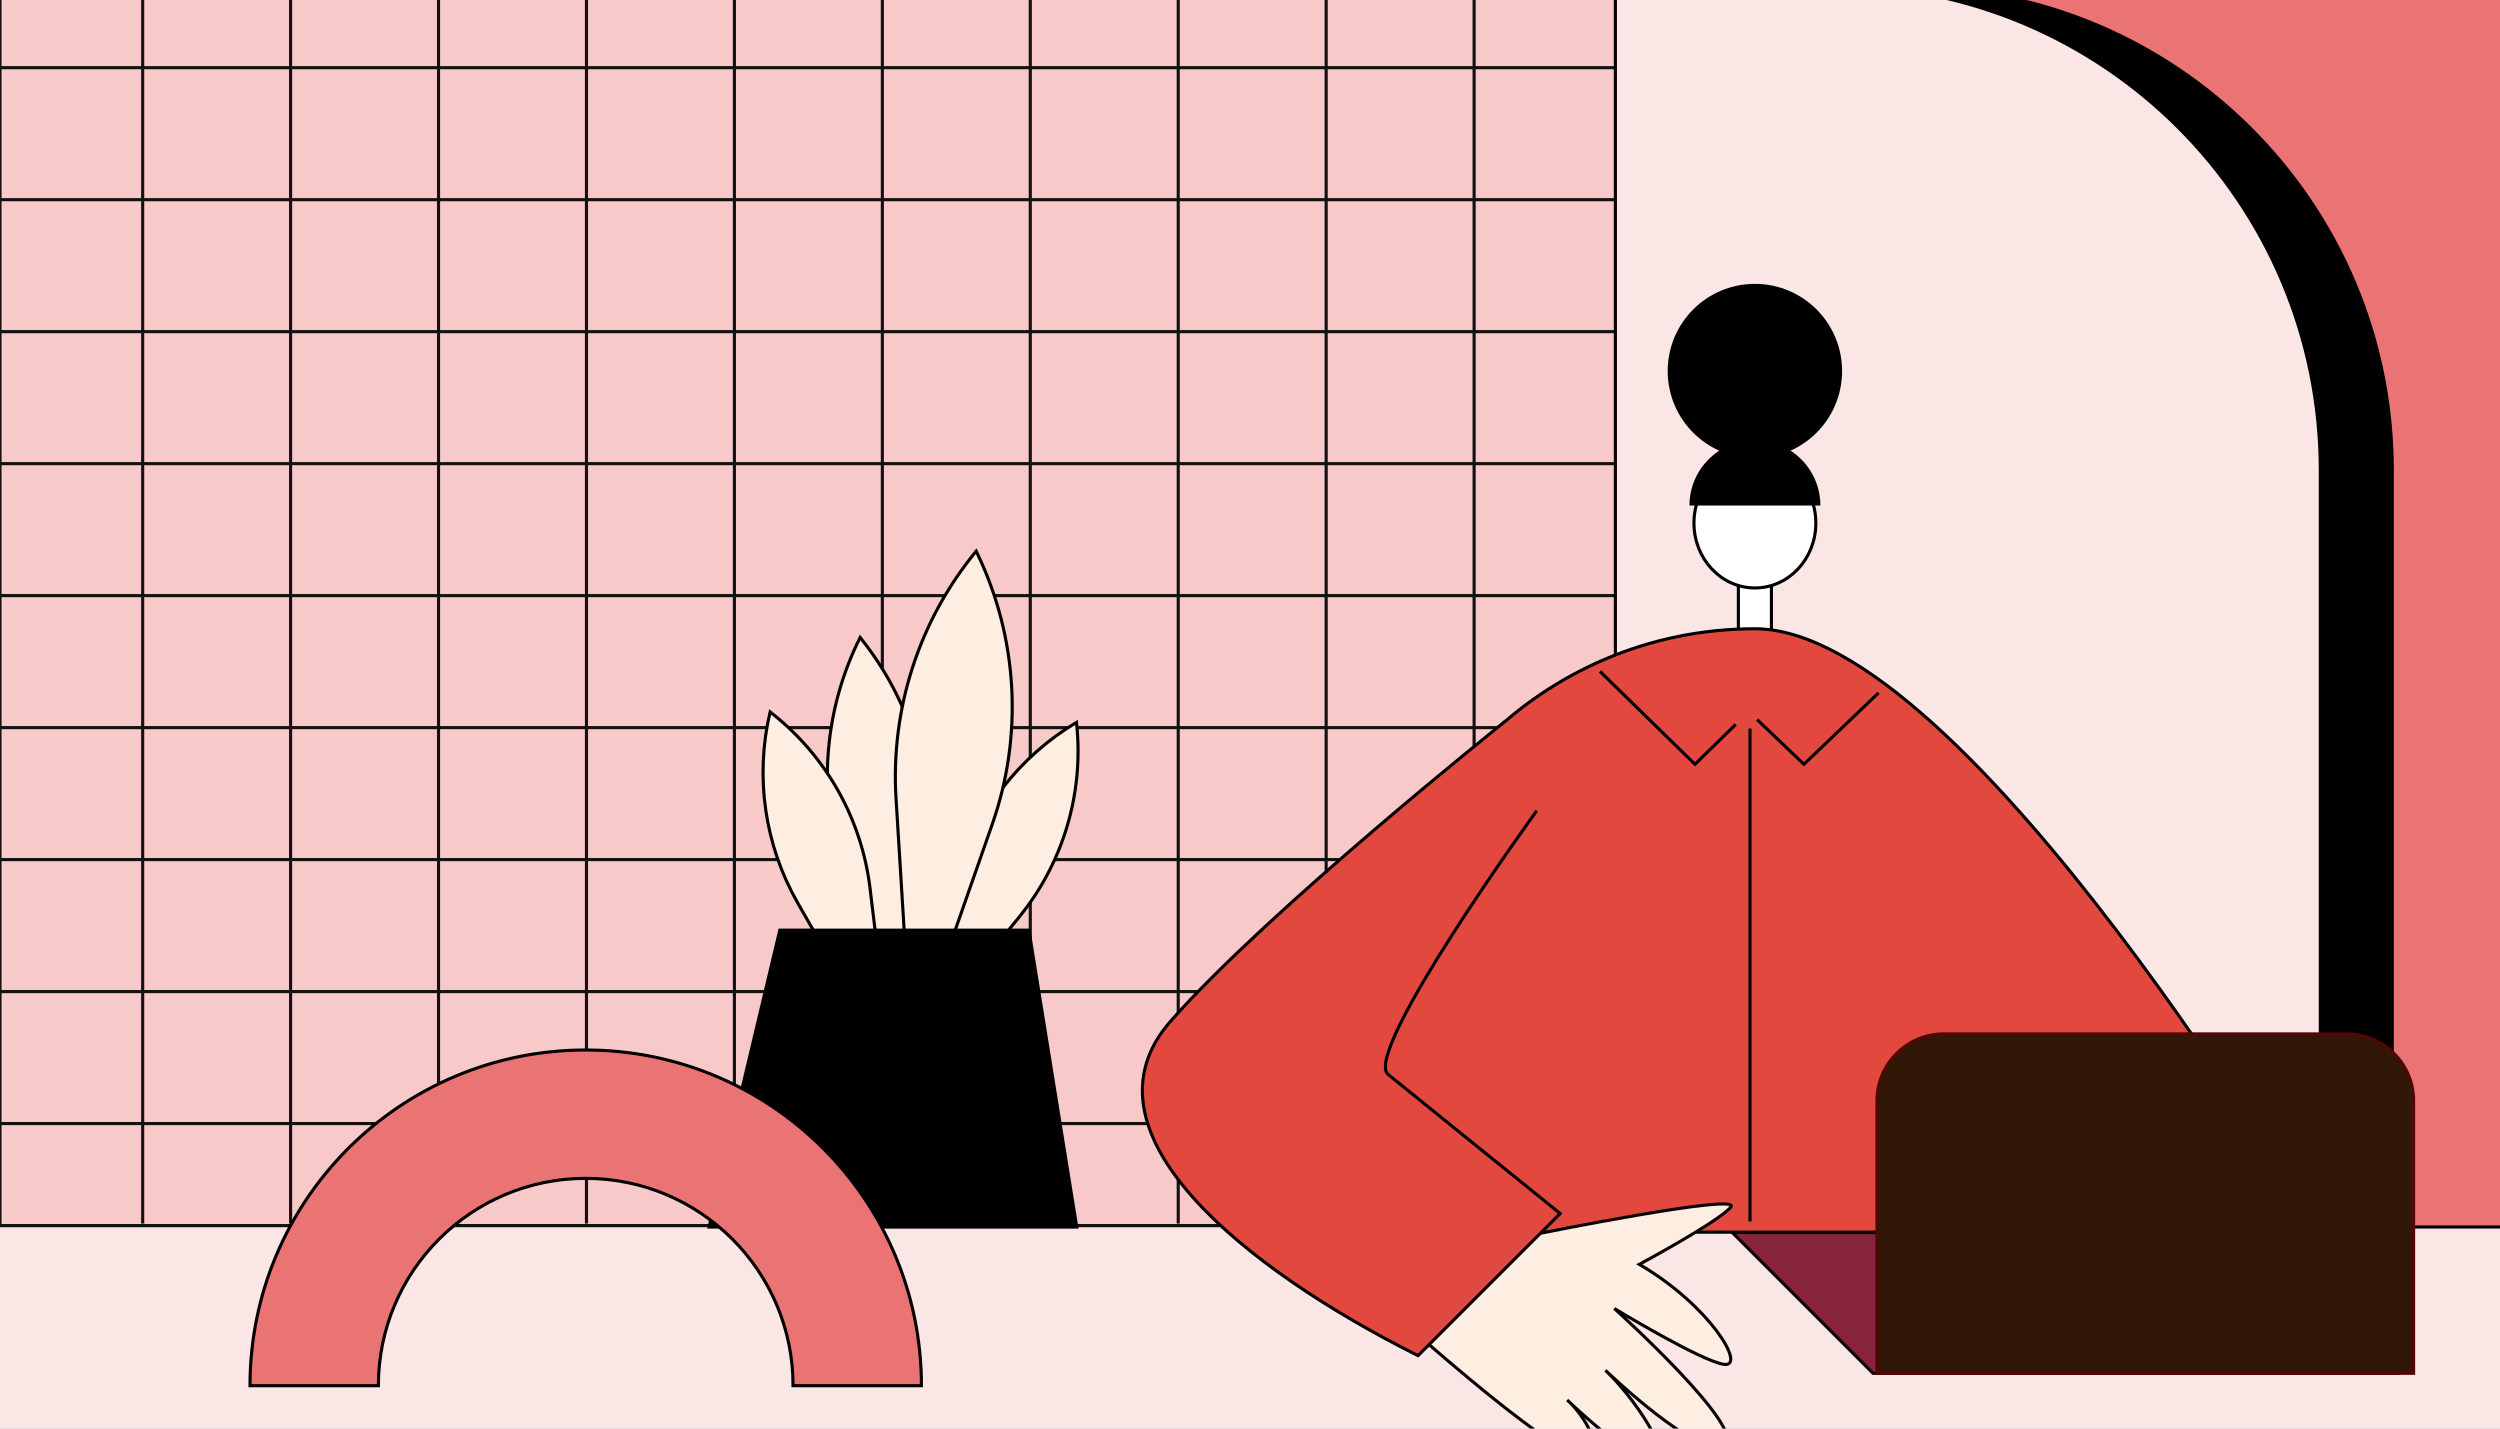 <svg width="560" height="320" viewBox="0 0 560 320" fill="none" xmlns="http://www.w3.org/2000/svg">
<rect x="0" y="0" width="560" height="320" fill="#333333" stroke="none"/>
<g clip-path="url(#clip0_4729_3262)">
<rect width="560" height="320" fill="white"/>
<rect x="-6.4" y="275.2" width="566.4" height="44.8" fill="#FBE6E6"/>
<rect width="361.6" height="275.2" fill="#F7C9C9"/>
<rect x="379.55" y="-9.25" width="197.7" height="284.1" fill="#EA7474" stroke="black" stroke-width="0.7"/>
<path d="M362.165 -36.8H0V274.527H362.165V-36.8Z" stroke="#131112" stroke-width="0.7" stroke-miterlimit="10"/>
<path d="M31.961 -36.8V274.078" stroke="#131112" stroke-width="0.7" stroke-miterlimit="10"/>
<path d="M65.092 -36.8V274.078" stroke="#131112" stroke-width="0.7" stroke-miterlimit="10"/>
<path d="M98.231 -36.8V274.078" stroke="#131112" stroke-width="0.7" stroke-miterlimit="10"/>
<path d="M131.369 -36.8V274.078" stroke="#131112" stroke-width="0.7" stroke-miterlimit="10"/>
<path d="M164.507 -36.8V274.078" stroke="#131112" stroke-width="0.7" stroke-miterlimit="10"/>
<path d="M197.645 -36.8V274.078" stroke="#131112" stroke-width="0.7" stroke-miterlimit="10"/>
<path d="M230.784 -36.8V274.078" stroke="#131112" stroke-width="0.7" stroke-miterlimit="10"/>
<path d="M263.922 -36.8V274.078" stroke="#131112" stroke-width="0.7" stroke-miterlimit="10"/>
<path d="M297.06 -36.8V274.078" stroke="#131112" stroke-width="0.7" stroke-miterlimit="10"/>
<path d="M330.199 -36.8V274.078" stroke="#131112" stroke-width="0.7" stroke-miterlimit="10"/>
<path d="M0.054 251.678H362.219" stroke="#131112" stroke-width="0.7" stroke-miterlimit="10"/>
<path d="M0.054 222.116H362.219" stroke="#131112" stroke-width="0.7" stroke-miterlimit="10"/>
<path d="M0.054 192.548H362.219" stroke="#131112" stroke-width="0.7" stroke-miterlimit="10"/>
<path d="M0.054 162.988H362.219" stroke="#131112" stroke-width="0.7" stroke-miterlimit="10"/>
<path d="M0.054 133.418H362.219" stroke="#131112" stroke-width="0.7" stroke-miterlimit="10"/>
<path d="M0.054 103.857H362.219" stroke="#131112" stroke-width="0.7" stroke-miterlimit="10"/>
<path d="M0.054 74.29H362.219" stroke="#131112" stroke-width="0.7" stroke-miterlimit="10"/>
<path d="M0.054 44.728H362.219" stroke="#131112" stroke-width="0.7" stroke-miterlimit="10"/>
<path d="M0.054 15.16H362.219" stroke="#131112" stroke-width="0.7" stroke-miterlimit="10"/>
<path d="M427.71 -3.2H411.246C471.169 -3.2 519.754 45.377 519.754 105.308V235.534H536.218V105.308C536.218 45.385 487.641 -3.2 427.71 -3.2Z" fill="black"/>
<path d="M411.244 -3.2H361.844V235.534H519.752V105.308C519.752 45.385 471.175 -3.2 411.244 -3.2Z" fill="#FBE6E6" stroke="black" stroke-width="0.7" stroke-miterlimit="10"/>
<path d="M202.829 236.806L228.334 205.359C238.116 193.303 242.733 177.871 241.192 162.432L241.132 161.818C228.327 169.444 218.89 181.643 214.721 195.952L202.829 236.806Z" fill="#FEEEE2" stroke="black" stroke-width="0.7" stroke-miterlimit="10"/>
<path d="M202.243 241.313L207.579 194.022C209.622 175.889 204.429 157.688 193.121 143.364L192.672 142.796C184.821 158.459 183.197 176.51 188.136 193.319L202.236 241.313H202.243Z" fill="#FEEEE2" stroke="black" stroke-width="0.7" stroke-miterlimit="10"/>
<path d="M204.256 236.118L222.285 184.569C229.2 164.805 228.025 143.117 219.022 124.212L218.663 123.464C205.888 138.985 199.474 158.773 200.709 178.837L204.249 236.125L204.256 236.118Z" fill="#FEEEE2" stroke="black" stroke-width="0.7" stroke-miterlimit="10"/>
<path d="M199.737 239.157L194.887 198.962C193.031 183.552 185.158 169.498 172.99 159.859L172.503 159.477C169.076 173.981 171.268 189.248 178.655 202.195L199.729 239.165L199.737 239.157Z" fill="#FEEEE2" stroke="black" stroke-width="0.7" stroke-miterlimit="10"/>
<path d="M241.6 275.2H158.4L174.404 208H230.775L241.6 275.2Z" fill="black"/>
<path d="M396.797 130.059H389.395V150.617H396.797V130.059Z" fill="white" stroke="black" stroke-width="0.7" stroke-miterlimit="10"/>
<path d="M393.097 131.704C400.636 131.704 406.747 125.201 406.747 117.178C406.747 109.156 400.636 102.652 393.097 102.652C385.558 102.652 379.446 109.156 379.446 117.178C379.446 125.201 385.558 131.704 393.097 131.704Z" fill="white" stroke="black" stroke-width="0.7" stroke-miterlimit="10"/>
<path d="M393.095 102.652C403.883 102.652 412.628 93.907 412.628 83.12C412.628 72.332 403.883 63.587 393.095 63.587C382.308 63.587 373.563 72.332 373.563 83.12C373.563 93.907 382.308 102.652 393.095 102.652Z" fill="black"/>
<path d="M407.764 113.243C407.764 105.145 401.2 98.582 393.103 98.582C385.005 98.582 378.442 105.145 378.442 113.243H407.771H407.764Z" fill="black"/>
<path d="M519.542 276H307.286V226.667C307.286 179.264 345.708 140.842 393.111 140.842C440.513 140.842 519.55 276 519.55 276H519.542Z" fill="#E3483F" stroke="black" stroke-width="0.7" stroke-miterlimit="10"/>
<path d="M319.706 300.824C319.706 300.824 348.735 326.389 354.67 326.389C360.605 326.389 354.67 316.645 351.048 313.606C351.048 313.606 365.873 327.706 370.82 328.365C375.759 329.023 368.186 315.185 359.617 306.946C359.617 306.946 380.497 327.047 386.207 323.747C391.917 320.447 361.6 293.101 361.6 293.101C361.6 293.101 381.163 304.963 386.207 305.621C391.251 306.28 383.011 292.442 367.198 283.215C367.198 283.215 384.912 273.71 387.689 270.395C390.465 267.079 344.095 276.442 344.095 276.442L319.721 300.817L319.706 300.824Z" fill="#FEEEE2" stroke="#050505" stroke-width="0.7" stroke-miterlimit="10"/>
<path d="M337.258 161.506C337.258 161.506 283.928 204.036 262.21 228.756C240.485 253.475 278.69 284.188 317.643 303.669L349.479 271.832C349.479 271.832 316.932 245.549 310.952 240.685C304.965 235.82 344.233 181.6 344.233 181.6" fill="#E3483F"/>
<path d="M337.258 161.506C337.258 161.506 283.928 204.036 262.21 228.756C240.485 253.475 278.69 284.188 317.643 303.669L349.479 271.832C349.479 271.832 316.932 245.549 310.952 240.685C304.965 235.82 344.233 181.6 344.233 181.6" stroke="black" stroke-width="0.7" stroke-miterlimit="10"/>
<path d="M419.551 307.619L388.015 276.082H492.189L536.449 307.619H419.551Z" fill="#86253C" stroke="#050505" stroke-width="0.7" stroke-miterlimit="10"/>
<path d="M435.425 231.591H525.672C533.942 231.591 540.647 238.304 540.647 246.566V307.619H420.442V246.566C420.442 238.296 427.155 231.591 435.417 231.591H435.425Z" fill="#311705" stroke="#520606" stroke-width="0.7" stroke-miterlimit="10"/>
<path d="M131.2 235.2C89.67 235.2 56 268.87 56 310.4H84.755C84.755 284.746 105.546 263.955 131.2 263.955C156.854 263.955 177.645 284.746 177.645 310.4H206.4C206.4 268.87 172.73 235.2 131.2 235.2Z" fill="#EA7474" stroke="black" stroke-width="0.7" stroke-miterlimit="10"/>
<path d="M392 163.2V273.6" stroke="black" stroke-width="0.7" stroke-miterlimit="10"/>
<path d="M393.6 161.189L404.073 171.2L420.8 155.2" stroke="black" stroke-width="0.7" stroke-miterlimit="10"/>
<path d="M388.8 162.271L379.675 171.2L358.4 150.4" stroke="black" stroke-width="0.7" stroke-miterlimit="10"/>
</g>
<defs>
<clipPath id="clip0_4729_3262">
<rect width="560" height="320" fill="white"/>
</clipPath>
</defs>
</svg>
